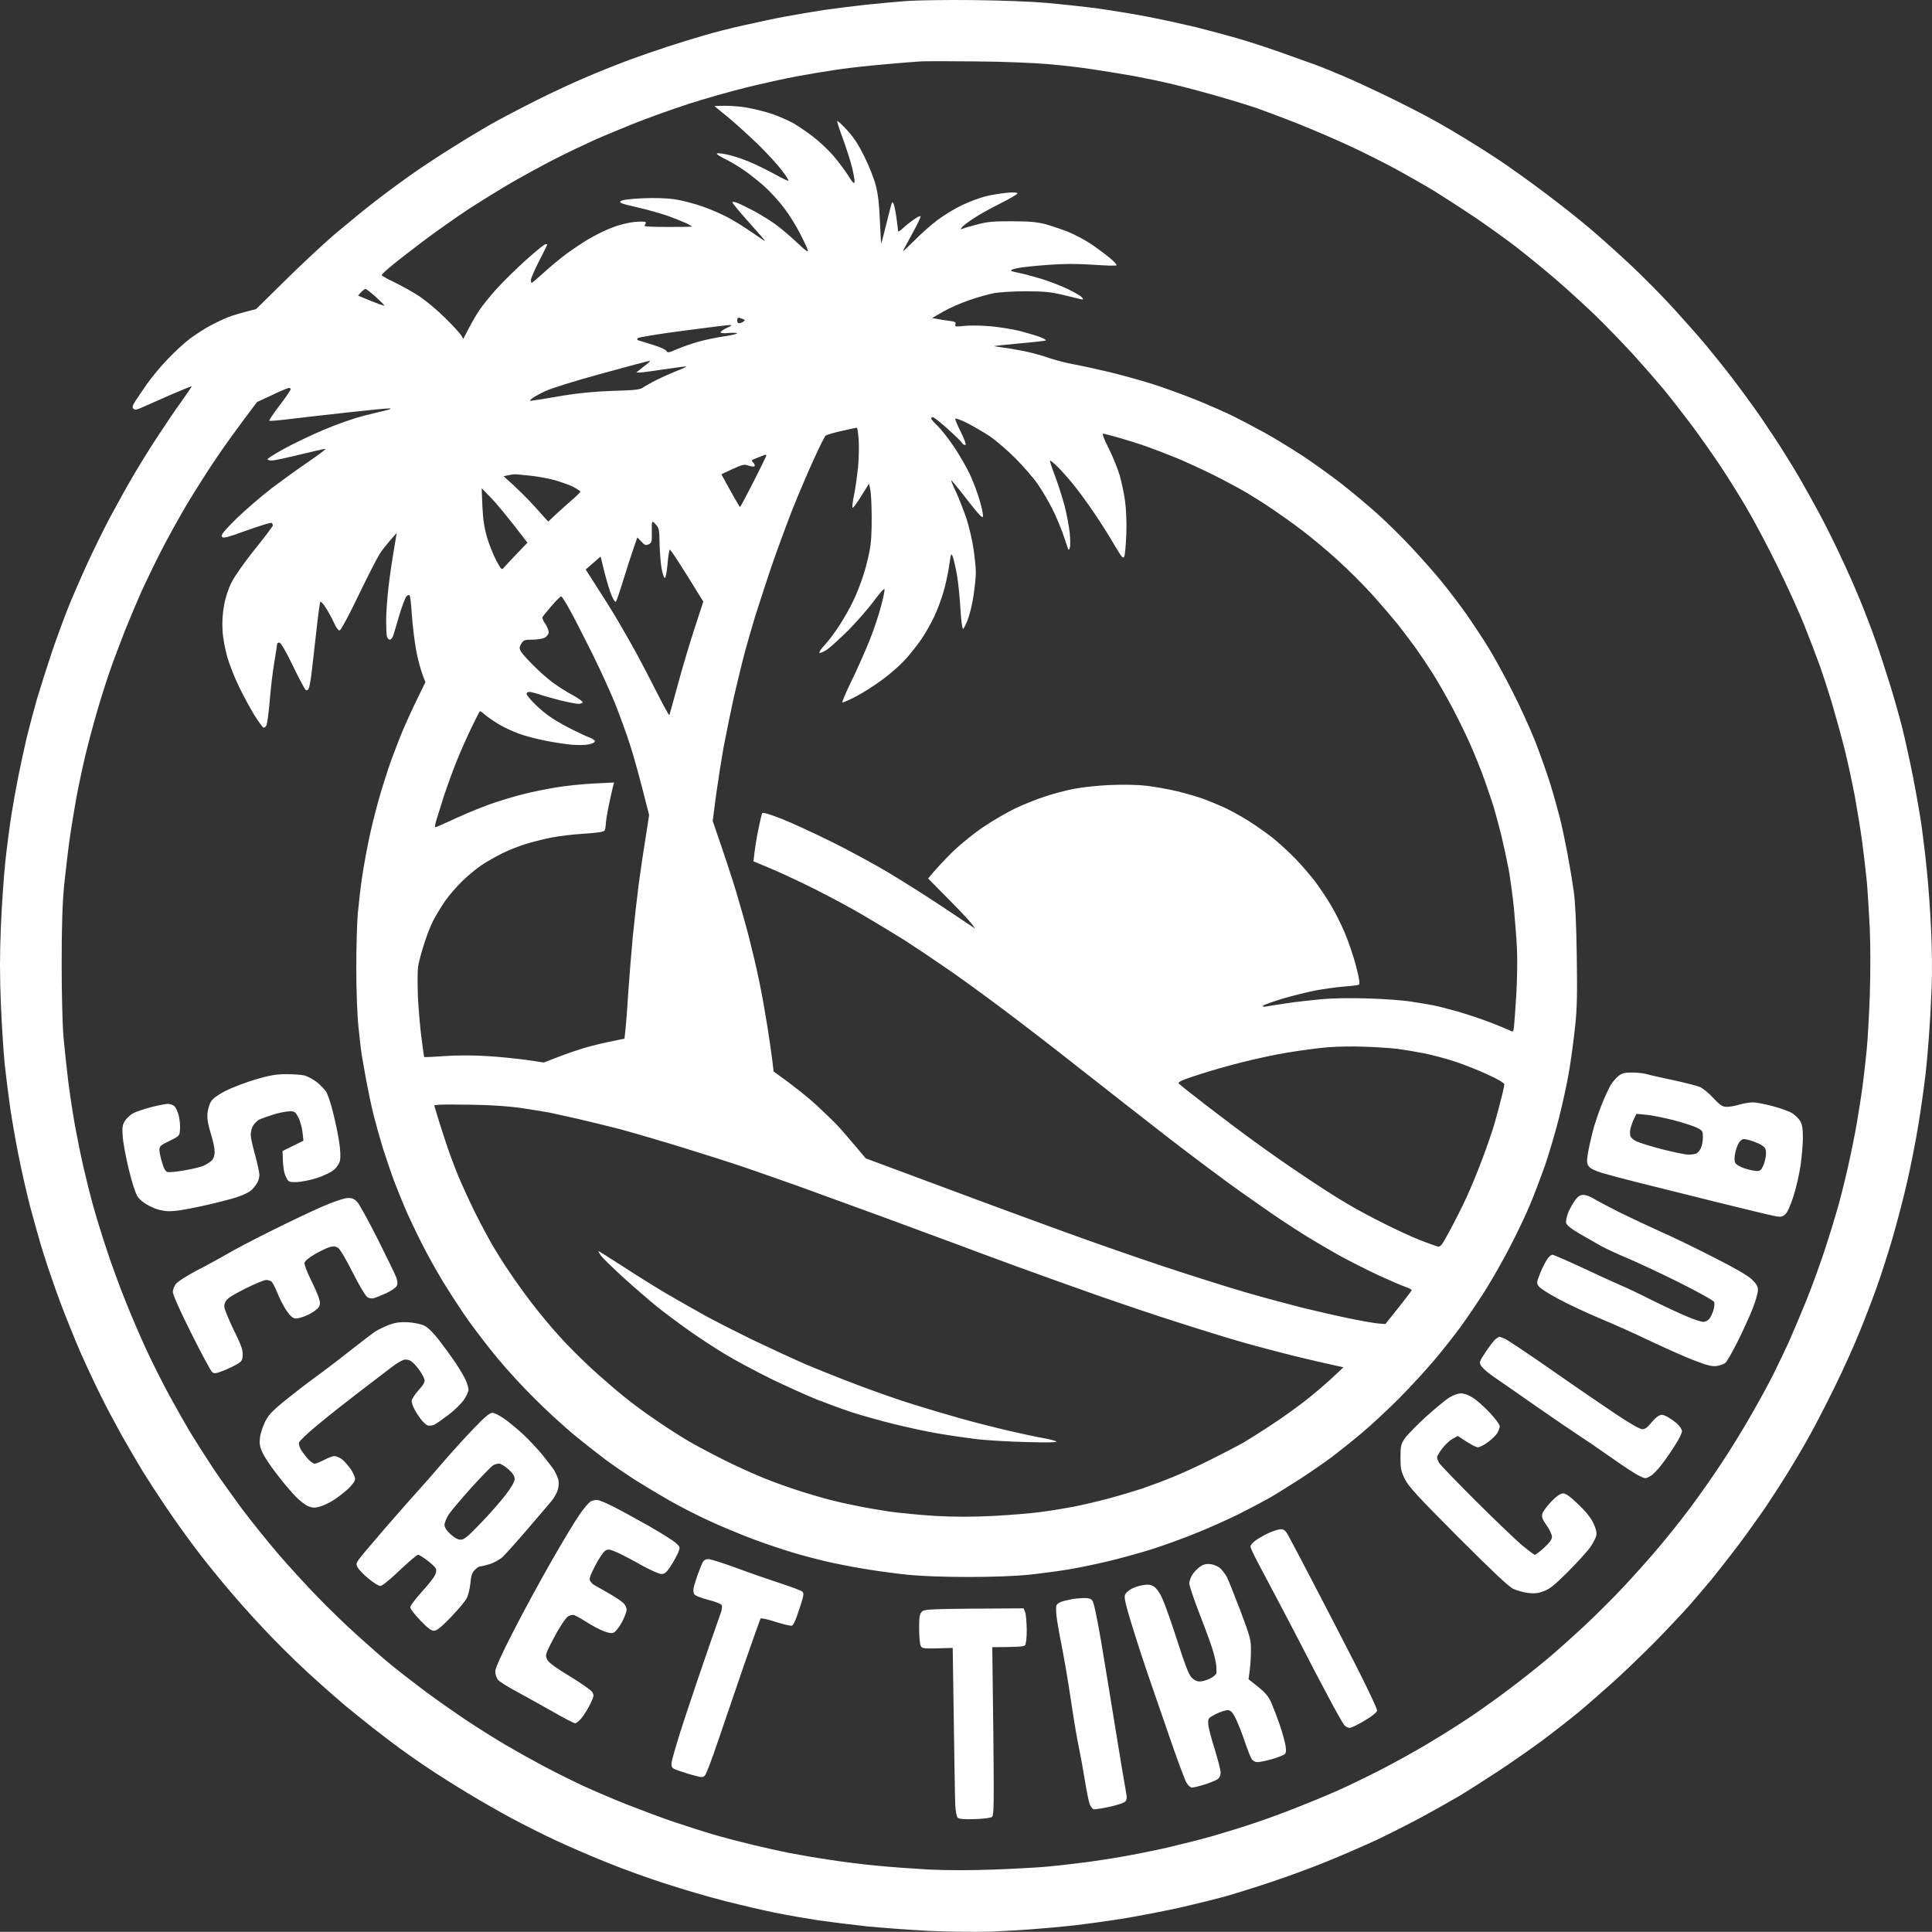 <?xml version="1.0" encoding="UTF-8" standalone="no"?>
<svg
   xmlns:dc="http://purl.org/dc/elements/1.1/"
   xmlns:cc="http://creativecommons.org/ns#"
   xmlns:rdf="http://www.w3.org/1999/02/22-rdf-syntax-ns#"
   xmlns:svg="http://www.w3.org/2000/svg"
   xmlns="http://www.w3.org/2000/svg"
   xmlns:sodipodi="http://sodipodi.sourceforge.net/DTD/sodipodi-0.dtd"
   xmlns:inkscape="http://www.inkscape.org/namespaces/inkscape"
   inkscape:version="1.0 (4035a4fb49, 2020-05-01)"
   sodipodi:docname="secretlogo.svg"
   id="svg7"
   height="1294.3"
   width="1294.408"
   viewBox="0 0 1294.408 1294.3"
   version="1.2">
  <rect x="0" y="0" width="1294.408" height="1294.3" fill="#333333" stroke="none"/>
  <defs
     id="defs11" />
  <sodipodi:namedview
     inkscape:current-layer="svg7"
     inkscape:window-maximized="1"
     inkscape:window-y="-8"
     inkscape:window-x="1730"
     inkscape:cy="661.91602"
     inkscape:cx="1544.7219"
     inkscape:zoom="0.33251662"
     showgrid="false"
     id="namedview9"
     inkscape:window-height="1009"
     inkscape:window-width="2560"
     inkscape:pageshadow="2"
     inkscape:pageopacity="0"
     guidetolerance="10"
     gridtolerance="10"
     objecttolerance="10"
     borderopacity="1"
     bordercolor="#666666"
     pagecolor="#ffffff"
     inkscape:document-rotation="0"
     inkscape:pagecheckerboard="true"
     fit-margin-top="0"
     fit-margin-left="0"
     fit-margin-right="0"
     fit-margin-bottom="0" />
  <title
     id="title2">oceanic logos</title>
  <style
     id="style4">
		.s0 { fill: #405459 } 
	</style>
  <path
     style="fill:#ffffff"
     sodipodi:nodetypes="cccscssscsccscscscsccssccssssscsccssccccccsccsccsscsscccccscscccccssccsscccscccccsccccsccsscccssscccssscccsccccscscscccsccscccsccsccsccsssscscscccssccccsccsscsscscccssssccccccsssccsccccccccscscccscccccssssccsccccccsscccssccsccssscsccccccccsscccccscscccssscccscscsscscccsssccscsccscsccssssccsscsccccccscsccssscsccssscscccccccccscscscscscccsccccscccscsssccccccccsccccsscccscssccccsccccccccscccccsccccscccccsscccscscsccsssccsscsccccccssscsscccccccscsccccsscscsssccccsccscscscccsccsccsscccccsssccccccscccscsccccsccsscccscccccccscscsccccccccccscsccsccccccccccccsccccccccccsccccccccccscsccccccccccsscccccscccccccccccccccssssccccscccscsccccccsccsccccsccccccccsccsccscscccccccsccccccscscccccccccccsccssscsccssscccccccccsscccccccssscccccsscscscccsssscscccccccccccccccccccccsccscccccscsccccccccccsccccccsccccccsccssccccscccsccssscccccccccscccccscccscccsscccccccccscccccssccccccsccccccccccccccsccccccscscsccccccccccccccccccsccscccscscscccccccccccscsscscssccsccccsscccscccsccscssccsscccccscsccccccscccccccsccccccscccccscccccsccccccsccccsccccsscccccsscccccsscscccccccsccccccssccccccccsccscccccccccccccscccssccccccccsscccccccccccccscccccccccccccccccccccsscccccsscccccssccscscsccsccccsccccccccccscccsccccccccccscccccsscssccccccscccscscccscccccccccsscccssssccccssscscccccccccccccscccssccsccsccccsccccccccccsccccscscccccccccccccccscccscccccscsccccsccccsscsscscccsccccsccccccscccccscsccccccccccsccccccssccccscccccccccssccccsscccccsccsccccccccccccccccccccsccccscc"
     d="m 652.2,0.063 c 18.5,0.2 39.4,1 49.5,1.9 9.6,0.9 24.5,2.5 33,3.6 8.5,1.2 23.6,3.6 33.5,5.5 9.9,1.9 24.5,5.1 32.5,7 8,2 20.6,5.4 28,7.5 7.4,2.1 20.5,6.4 29,9.4 8.5,3 19.1,6.8 23.5,8.4 4.4,1.6 13,5.1 19,7.7 6,2.5 19.8,8.9 30.5,14.1 10.7,5.2 24.5,12.3 30.5,15.7 6,3.3 15.7,9 21.5,12.6 5.8,3.5 15.7,9.8 22,14 6.3,4.2 19.8,13.8 30,21.5 10.2,7.6 23.9,18.5 30.5,24.1 6.6,5.6 18.8,16.5 27,24.2 8.3,7.7 21.1,20.7 28.6,28.9 7.5,8.2 17.4,19.4 22,24.9 4.6,5.6 12.7,15.6 17.9,22.4 5.2,6.8 13.7,18.4 18.9,25.9 5.1,7.6 12.1,18 15.3,23.2 3.3,5.2 8.8,14.2 12.1,20 3.3,5.8 8.8,15.7 12.2,22 3.4,6.3 9.6,18.7 13.7,27.5 4.2,8.8 10.2,22.3 13.3,30 3.2,7.7 8,20.3 10.7,28 2.7,7.7 7.1,21.2 9.8,30 2.7,8.8 6.3,21.6 8,28.5 1.7,6.9 4.9,21.3 7,32 2.1,10.7 4.8,26 5.9,34 1.1,8 2.7,21.5 3.5,30 0.9,8.5 2.1,25.6 2.7,38 0.6,12.4 0.8,29.5 0.4,38 -0.3,8.5 -1,22 -1.6,30 -0.5,8 -1.6,21 -2.5,29 -0.9,8 -3.1,23.5 -4.9,34.5 -1.8,11 -5.2,28.1 -7.5,38 -2.2,9.9 -6.6,26.5 -9.6,37 -3.1,10.5 -7.8,25.3 -10.6,33 -2.7,7.7 -7.9,21.2 -11.5,30 -3.5,8.8 -11,25.5 -16.7,37 -5.6,11.5 -13.5,26.8 -17.6,34 -4,7.2 -10.2,17.7 -13.8,23.5 -3.6,5.8 -10.1,15.9 -14.5,22.5 -4.5,6.6 -13,18.5 -19,26.5 -6.1,8 -14,18.1 -17.6,22.5 -3.6,4.4 -10.4,12.2 -14.9,17.5 -4.6,5.2 -15.2,16.4 -23.5,24.9 -8.4,8.4 -21,20.6 -28.2,27 -7.2,6.4 -17.3,15.3 -22.5,19.6 -5.2,4.3 -15.8,12.6 -23.5,18.4 -7.7,5.7 -21.7,15.5 -31,21.6 -9.3,6.1 -20.8,13.4 -25.5,16.2 -4.7,2.8 -15.7,9 -24.5,13.8 -8.8,4.7 -22.7,11.8 -31,15.7 -8.2,3.8 -23.3,10.4 -33.5,14.5 -10.2,4.2 -27.2,10.4 -37.8,13.9 -10.5,3.5 -24,7.7 -29.9,9.4 -6,1.6 -18.4,4.7 -27.8,6.9 -9.4,2.2 -26.5,5.5 -38,7.5 -11.5,1.9 -27.5,4.1 -35.5,5 -8,0.9 -20.1,2 -27,2.5 -6.9,0.6 -19.9,1.3 -29,1.7 -9.1,0.3 -27.5,0.1 -41,-0.5 -13.5,-0.7 -32.6,-2.1 -42.5,-3.1 -9.9,-1.1 -24.3,-2.9 -32,-4 -7.7,-1.2 -20.5,-3.4 -28.5,-5 -8,-1.6 -23.3,-5.2 -34,-7.9 -10.7,-2.7 -28.7,-8 -40,-11.7 -11.3,-3.6 -28.4,-9.8 -38,-13.7 -9.6,-3.8 -24.9,-10.4 -34,-14.6 -9.1,-4.2 -23,-11.2 -31,-15.5 -8,-4.3 -21.3,-11.9 -29.5,-16.9 -8.3,-5 -19.7,-12.2 -25.5,-16.1 -5.8,-3.8 -14.8,-10.1 -20,-13.9 -5.2,-3.9 -13.6,-10.2 -18.5,-14.1 -4.9,-3.9 -13.3,-10.6 -18.5,-14.9 -5.2,-4.4 -16.4,-14.3 -24.9,-22.1 -8.4,-7.7 -21.6,-20.8 -29.3,-29.1 -7.8,-8.2 -19.4,-21.3 -25.8,-29 -6.5,-7.7 -16,-19.6 -21.1,-26.5 -5.2,-6.9 -13.5,-18.6 -18.5,-26 -5,-7.4 -12,-18.2 -15.6,-24 -3.5,-5.8 -9.8,-16.6 -14,-24 -4.1,-7.4 -10.5,-19.3 -14,-26.5 -3.6,-7.2 -9.7,-20.2 -13.6,-29 -3.8,-8.8 -9.9,-23.9 -13.5,-33.5 -3.6,-9.6 -8.6,-24.2 -11.2,-32.5 -2.6,-8.2 -6.6,-22.7 -9.1,-32 -2.4,-9.3 -5.9,-24.9 -7.8,-34.5 -1.9,-9.6 -4.4,-23.8 -5.5,-31.5 -1.1,-7.7 -2.7,-20.5 -3.6,-28.5 -0.8,-8 -2,-26.2 -2.6,-40.5 -0.8,-18.8 -0.8,-33.3 0,-52.5 0.6,-14.6 2,-34.6 3.1,-44.5 1.1,-9.9 2.9,-23.6 4,-30.5 1.1,-6.9 3.2,-18.4 4.6,-25.5 1.4,-7.1 3.9,-18.6 5.5,-25.5 1.7,-6.9 4.8,-18.6 6.9,-26 2.2,-7.4 6.7,-21.6 10,-31.5 3.4,-9.9 8.4,-23.6 11.2,-30.5 2.8,-6.9 8.4,-19.9 12.6,-29 4.2,-9.1 10.9,-22.8 15,-30.5 4.1,-7.7 10.8,-19.9 15,-27 4.1,-7.1 11.6,-19.3 16.7,-27 5,-7.7 12.3,-18.5 16.3,-24 3.9,-5.5 7.1,-10.1 6.9,-10.3 -0.1,-0.1 -6.5,2.5 -14.2,5.8 -7.7,3.4 -16.2,7.1 -18.8,8.3 -3.7,1.7 -5,1.9 -6,1 -0.9,-0.9 -0.7,-2 1.2,-5 1.4,-2.1 4.9,-7.4 8,-11.8 3.1,-4.4 9.4,-12 14.1,-16.8 4.7,-4.9 11.4,-11.1 15,-13.7 3.6,-2.6 9.4,-6.4 13,-8.3 3.6,-2 9,-4.5 12,-5.7 3,-1.2 8.5,-2.9 18.9,-5.5 l 19.3,-19 c 10.6,-10.5 25.6,-24.5 33.3,-31.1 7.7,-6.5 19.9,-16.5 27,-22 7.1,-5.5 18.2,-13.7 24.5,-18.1 6.3,-4.5 18.5,-12.5 27,-17.8 8.5,-5.4 20.5,-12.6 26.5,-16 6,-3.4 19.7,-10.6 30.3,-15.9 10.5,-5.3 26.1,-12.5 34.5,-16 8.3,-3.6 20.6,-8.4 27.2,-10.9 6.6,-2.4 18.3,-6.5 26,-9 7.7,-2.5 19,-6 25,-7.7 6,-1.8 17.8,-4.8 26,-6.6 8.3,-1.9 20.9,-4.6 28,-5.9 7.1,-1.3 18.9,-3.3 26,-4.4 7.1,-1 19.8,-2.6 28,-3.5 8.3,-0.9 20.6,-2 27.5,-2.5 6.9,-0.5 26.9,-0.8 44.5,-0.6 z m -60,43.1 c -9.9,0.8 -24.1,2.4 -31.5,3.5 -7.4,1.1 -19.6,3.1 -27,4.5 -7.4,1.4 -22.5,4.7 -33.5,7.4 -11,2.7 -28.5,7.7 -39,11.1 -10.5,3.4 -26.6,9.2 -36,12.9 -9.4,3.8 -21.7,8.9 -27.5,11.5 -5.8,2.6 -17.5,8.2 -26,12.5 -8.5,4.4 -21.8,11.6 -29.5,16.1 -7.7,4.5 -20.5,12.4 -28.5,17.6 -8,5.3 -21.2,14.6 -29.5,20.8 -8.2,6.2 -18,13.8 -21.7,16.9 -3.8,3.1 -6.8,5.9 -6.8,6.4 0,0.4 4,2.6 8.8,4.9 4.8,2.3 12.3,6.5 16.7,9.4 4.4,3 12.1,9.4 17.1,14.4 5,4.9 9.7,10.1 10.6,11.5 l 1.5,2.5 c 5.1,-10.1 8.4,-15.7 10.6,-19 2.2,-3.3 7.4,-9.8 11.6,-14.4 4.2,-4.7 13,-13.3 19.6,-19.3 6.6,-5.9 12.6,-10.8 13.3,-10.8 0.6,0 1.2,0.1 1.2,0.3 0,0.1 -2.4,5 -5.5,11 -3,5.9 -5.5,11.6 -5.5,12.7 0,1.1 0.2,2 0.5,2 0.3,0 3.8,-3 7.8,-6.6 3.9,-3.6 10.6,-9.2 14.7,-12.3 4.1,-3.1 11.1,-7.7 15.5,-10.4 4.4,-2.6 11.6,-6.2 16,-7.8 4.7,-1.9 11,-3.4 15.3,-3.8 4.6,-0.4 7.2,-0.2 7.2,0.4 0,0.6 -0.4,1.5 -0.9,2 -0.7,0.7 4.5,1 15.5,1 9,0 16.4,-0.1 16.4,-0.2 0,-0.2 -1.7,-1.1 -3.7,-2.2 -2.1,-1 -7.8,-3.3 -12.8,-5.1 -5,-1.7 -14.3,-4.3 -20.9,-5.8 -9.8,-2.2 -11.6,-2.9 -10.5,-4 0.9,-0.8 5.9,-1.5 14.4,-1.9 8.2,-0.4 16.1,-0.1 21.5,0.6 4.7,0.7 13,2.8 18.5,4.7 5.5,1.9 13.6,5.4 18,7.8 4.4,2.4 11.6,6.9 16,10 4.4,3.1 8.1,5.6 8.2,5.4 0.2,-0.2 -4.7,-5.8 -10.7,-12.5 -6.1,-6.8 -11,-12.7 -11,-13.3 0,-0.6 1.6,-0.3 3.8,0.6 2,0.8 7.1,3.3 11.2,5.5 4.1,2.3 10.2,6 13.5,8.4 3.3,2.3 9.8,7.8 14.4,12.1 6.3,6 8.2,7.3 7.6,5.4 -0.4,-1.4 -2.8,-6.5 -5.4,-11.5 -2.5,-4.9 -7.3,-12.6 -10.6,-16.9 -3.3,-4.4 -9.3,-10.9 -13.3,-14.5 -4.1,-3.6 -10.4,-8.6 -14.1,-11.1 -3.7,-2.5 -9.1,-5.6 -11.9,-7 -2.9,-1.4 -5.4,-2.9 -5.6,-3.5 -0.2,-0.6 2.1,-0.5 6,0.3 3.5,0.6 10.3,2.8 15.2,4.8 4.8,2 12.6,5.8 17.5,8.5 4.8,2.7 8.9,4.7 9.2,4.4 0.3,-0.3 -1.6,-3.3 -4.2,-6.7 -2.6,-3.5 -9.6,-11.2 -15.7,-17.2 -6.1,-5.9 -15.3,-14.3 -20.4,-18.5 l -9.3,-7.6 c 9,-0.5 16.1,0.1 21.6,1 5.5,1 13.6,3 18,4.6 4.4,1.6 10.5,4.3 13.5,6 3,1.7 8.8,5.7 12.9,8.8 4.1,3.1 10.4,9 13.9,13.1 3.5,4.1 8,10.2 10,13.4 2.7,4.4 3.8,5.5 4,4 0.2,-1 -0.6,-5.7 -1.8,-10.4 -1.2,-4.7 -4,-13.2 -6.1,-19 -2.2,-5.8 -3.8,-10.9 -3.7,-11.4 0.2,-0.5 3.1,2.2 6.6,6 4.6,5 7.8,10 11.7,17.9 3,6.1 6.4,14.6 7.5,19 1.5,5.6 2.4,12.8 2.8,23.7 0.4,8.6 0.8,15.6 0.9,15.5 0.1,-0.1 1.6,-5.8 3.3,-12.7 1.7,-6.9 3.3,-13.2 3.6,-14 0.5,-1.3 0.6,-1.3 1.4,0 0.4,0.8 1.3,5 1.9,9.3 0.6,4.2 1.1,8.3 1.1,9 0,0.6 1.4,-0.2 3.2,-1.9 1.8,-1.7 5,-4.3 7.1,-5.7 2,-1.5 4.1,-2.6 4.7,-2.4 0.5,0.1 -2,5.4 -5.5,11.7 -3.5,6.3 -6.3,11.6 -6.2,11.8 0.1,0.1 3.6,-3.2 7.7,-7.3 4.1,-4.2 11.1,-10.4 15.5,-13.7 4.4,-3.3 11.8,-7.8 16.5,-10 4.7,-2.2 11.6,-4.8 15.5,-5.8 3.9,-1 10.3,-2 14.3,-2.4 4.5,-0.4 7.2,-0.2 7.2,0.4 0,0.6 -5.1,3.5 -11.2,6.6 -6.2,3.1 -14.2,7.5 -17.8,9.9 -3.6,2.3 -7.2,5 -8,6 -1.4,1.7 -1.3,1.8 0.5,1.1 1.1,-0.5 5.6,-1.8 10,-2.9 6.4,-1.7 10.9,-2.1 23,-2 11.8,0 16.6,0.5 22.5,2 4.1,1.2 10.9,3.5 15,5.1 4.1,1.7 10.4,5 14,7.3 3.6,2.3 9.3,6.5 12.8,9.3 3.5,2.8 6,5.4 5.5,5.8 -0.4,0.4 -7.5,0.2 -15.8,-0.4 -10.5,-0.7 -19.5,-0.7 -30,0.1 -8.2,0.6 -17.5,1.5 -20.5,2.2 -3.667,0.733 -5,1.367 -4,1.9 0.8,0.4 3.3,1 5.5,1.4 2.2,0.4 8.5,2.1 14,3.7 5.5,1.7 13.6,4.8 18,6.9 4.4,2.1 8.7,4.6 9.5,5.5 1.4,1.7 1.3,1.8 -1,1.3 -1.4,-0.3 -6.8,-1.6 -12,-2.9 -7.7,-1.8 -12.4,-2.3 -24.5,-2.3 -8.2,0 -17.9,0.6 -21.5,1.3 -3.6,0.7 -11,2.8 -16.5,4.7 -5.5,1.9 -13.3,5.3 -17.4,7.7 l -7.3,4.2 c 5.2,1 8.8,1.6 11.4,1.9 4,0.5 4.7,0.9 4.2,2.4 -0.5,1.5 0,1.6 5.8,1 3.5,-0.4 11.3,-0.3 17.3,0.2 6,0.5 15.3,2 20.5,3.3 5.2,1.4 11.3,3.2 13.5,4.1 2.2,0.9 3.8,1.8 3.5,2.1 -0.3,0.3 -8.1,1.2 -17.5,2 -9.4,0.9 -17.1,1.7 -17.2,1.8 -0.1,0.1 2.6,0.5 6,1 3.4,0.4 10.2,1.6 15.2,2.6 5,1.1 12.1,3.1 16,4.5 3.9,1.3 11,3.2 16,4.1 5,0.9 15.5,3.2 23.5,5.1 8,1.9 21,5.5 29,8 8,2.5 21.6,7.5 30.3,11 8.6,3.5 19.9,8.5 24.9,11 5.1,2.6 14.3,7.4 20.3,10.7 6,3.3 17.3,10.2 25,15.2 7.7,5.1 19.6,13.6 26.5,19 6.9,5.4 17.7,14.4 24,20.1 6.3,5.6 16.9,16 23.4,23.1 6.6,7 15.6,17.3 20.1,22.8 4.5,5.5 11.8,15.2 16.3,21.5 4.4,6.3 11.1,16.5 14.8,22.5 3.7,6 10.9,19.1 15.9,29 5.1,9.9 11.9,25 15.3,33.5 3.3,8.5 7.9,21.4 10.1,28.5 2.2,7.1 5.1,17.5 6.5,23 1.4,5.5 3.6,16.1 5,23.5 1.4,7.4 3.3,18.7 4.2,25 1.1,7.7 1.8,22.3 2.1,44 0.4,25.9 0.2,35.6 -1.2,48 -0.9,8.5 -2.7,21.8 -4,29.5 -1.3,7.7 -4.3,21.4 -6.6,30.5 -2.3,9.1 -6.5,23.5 -9.4,32 -3,8.5 -7.7,20.9 -10.5,27.5 -2.8,6.6 -8.6,18.8 -12.9,27 -4.2,8.3 -11.7,21.4 -16.6,29.3 -5,7.9 -12.6,19.1 -16.9,25 -4.4,5.9 -12.2,15.9 -17.5,22.1 -5.3,6.3 -15.9,17.8 -23.6,25.6 -7.7,7.7 -19.2,18.4 -25.5,23.6 -6.3,5.3 -15.1,12.3 -19.5,15.6 -4.4,3.3 -13.8,9.8 -21,14.5 -7.2,4.6 -16.6,10.5 -21,13 -4.4,2.5 -13.5,7.3 -20.3,10.7 -6.7,3.3 -19.3,9 -28,12.5 -8.6,3.5 -22.2,8.5 -30.2,11 -8,2.5 -21,6.1 -29,8 -8,1.9 -19.9,4.4 -26.5,5.5 -6.6,1.1 -18.6,2.7 -26.8,3.6 -9.2,0.9 -24.4,1.5 -40.7,1.5 -16.2,0 -31.6,-0.6 -40.8,-1.5 -8.1,-0.9 -21.2,-2.6 -29.2,-4 -8,-1.3 -19.5,-3.6 -25.5,-5 -6,-1.4 -16.2,-4.1 -22.5,-6 -6.3,-1.9 -18,-5.8 -26,-8.8 -8,-3 -21.3,-8.5 -29.5,-12.3 -8.3,-3.8 -20.4,-10 -27,-13.8 -6.6,-3.8 -16.7,-9.9 -22.5,-13.5 -5.8,-3.7 -14.8,-9.9 -20,-13.7 -5.2,-3.9 -15.1,-11.7 -22,-17.4 -6.9,-5.8 -18.6,-16.5 -26,-24 -7.5,-7.4 -18.3,-19.2 -24,-26.1 -5.8,-6.9 -14.5,-18.3 -19.5,-25.2 -5,-7 -12.7,-18.9 -17.3,-26.4 -4.6,-7.6 -11.2,-19.4 -14.6,-26.3 -3.5,-6.9 -8.4,-17.2 -10.9,-23 -2.4,-5.8 -6.1,-14.8 -8,-20 -1.9,-5.2 -5.1,-14.7 -7.1,-21 -1.9,-6.3 -4.6,-16 -6,-21.5 -1.4,-5.5 -3.6,-16.1 -5,-23.5 -1.3,-7.4 -2.7,-15.1 -3,-17 -0.3,-1.9 -1.3,-10 -2.1,-18 -0.9,-8.6 -1.5,-24.9 -1.5,-40 0,-14 0.5,-30.5 1,-36.5 0.6,-6 1.7,-16.2 2.6,-22.5 0.9,-6.3 2.9,-17.8 4.5,-25.5 1.5,-7.7 4.7,-20.4 6.9,-28.2 2.2,-7.9 6,-19.8 8.4,-26.5 2.5,-6.8 6.1,-16.1 8.1,-20.8 2,-4.7 6.1,-13.7 9.2,-20 l 5.6,-11.5 c -3.4,-8.5 -5.3,-16 -6.3,-22 -1.1,-6 -2.3,-16.5 -2.8,-23.2 -0.4,-6.6 -1,-12.5 -1.5,-13 -0.4,-0.4 -1.4,-0.1 -2.1,0.7 -0.8,0.8 -2.8,6.2 -4.6,12 -1.7,5.8 -3.5,12 -4.1,13.8 -0.5,1.8 -1.6,3.2 -2.4,3.2 -0.8,0 -1.7,-1 -2,-2.2 -0.3,-1.3 -0.5,-6.1 -0.5,-10.8 0,-4.7 0.7,-14.4 1.5,-21.5 0.8,-7.1 2.2,-16.8 3,-21.5 0.8,-4.7 1.7,-10.1 2,-12 l 0.6,-3.5 c -6.3,7 -9.6,11.2 -11.4,14 -1.7,2.7 -8.2,15.3 -14.3,28 -6,12.6 -11.7,23.1 -12.5,23.3 -0.9,0.2 -2.3,-1.6 -3.8,-5 -1.3,-2.9 -3.8,-7.5 -5.5,-10.1 -1.7,-2.7 -3.4,-4.5 -3.7,-4 -0.4,0.4 -1.6,9.8 -2.8,20.8 -1.2,11 -2.7,23.6 -3.2,28 -0.6,4.4 -1.4,8.7 -1.9,9.5 -0.4,0.8 -1.3,1.2 -1.9,0.7 -0.6,-0.4 -4.5,-7.7 -8.6,-16.2 -4.7,-9.8 -8.1,-15.5 -9,-15.5 -0.8,0 -1.5,0.3 -1.5,0.7 0,0.5 -0.9,6 -1.9,12.3 -1.1,6.3 -2.5,18 -3.1,26 -0.7,8 -1.7,15.3 -2.1,16.2 -0.5,1 -1.3,1.8 -1.9,1.8 -0.6,0 -3.3,-3.7 -6.2,-8.3 -2.8,-4.5 -7.5,-13.2 -10.4,-19.2 -2.9,-6 -6.5,-15 -7.9,-20 -1.4,-5 -2.9,-12.8 -3.1,-17.5 -0.4,-5.5 0,-11.5 1,-17 0.9,-5.2 2.9,-11.2 5.1,-15.5 1.9,-3.9 8.9,-13.8 15.5,-22 6.7,-8.3 12.1,-15.5 12.1,-16 0,-0.5 -0.4,-1.3 -0.8,-1.7 -0.5,-0.4 -7.9,1.9 -16.6,5 -13.5,4.9 -16,5.5 -16.8,4.2 -0.7,-1.2 1.6,-3.9 9.8,-12.1 6,-5.8 16.7,-15 23.8,-20.5 7.2,-5.4 18.4,-13.5 24.9,-17.9 6.4,-4.4 11.4,-8.1 10.9,-8.3 -0.4,-0.1 -8.1,1.6 -17,3.8 -9,2.2 -17.4,4 -18.8,4 -1.4,0 -2.7,-0.3 -3,-0.8 -0.2,-0.4 4.6,-3.5 10.8,-6.9 6.1,-3.4 18.2,-9.2 26.7,-12.8 8.9,-3.8 20.4,-7.8 27,-9.5 6.3,-1.5 13.3,-3.3 15.5,-3.8 2.5,-0.6 3.1,-1 1.8,-1.1 -1.3,-0.1 -12.8,1 -25.5,2.4 -12.8,1.4 -30.3,3.4 -38.8,4.4 -8.5,1.1 -15.8,1.7 -16.3,1.5 -0.4,-0.2 2.7,-4.8 6.8,-10.2 4.1,-5.3 7.5,-10.3 7.5,-11 0,-0.7 -0.8,-1 -1.7,-0.7 -1,0.2 -6.1,2.4 -11.3,4.9 l -9.5,4.4 c -13.3,17.6 -21.5,29 -26.7,36.7 -5.3,7.7 -14.1,21.6 -19.8,31 -5.6,9.4 -13.9,24.4 -18.5,33.5 -4.6,9.1 -10.4,21.2 -13,27 -2.6,5.8 -7.3,17.1 -10.6,25.2 -3.2,8.2 -7.7,20.1 -9.9,26.5 -2.3,6.5 -6.1,18.5 -8.5,26.8 -2.4,8.2 -6,21.5 -7.9,29.5 -1.9,8 -4.6,20.6 -6,28 -1.3,7.4 -3.4,19.8 -4.5,27.5 -1.1,7.7 -2.8,21.9 -3.8,31.5 -1.2,12.6 -1.7,27.3 -1.7,52.5 0,20.4 0.5,41.1 1.2,49.5 0.7,8 2.2,21.5 3.2,30 1.1,8.5 3.1,21.8 4.5,29.5 1.4,7.7 3.9,20.1 5.6,27.5 1.7,7.4 4.6,19.1 6.5,26 1.9,6.9 6,20.2 9.1,29.5 3,9.3 8.7,24.9 12.6,34.5 3.8,9.6 10,24 13.7,32 3.7,8 10.4,21.5 15,30 4.6,8.5 11.5,20.7 15.3,27 3.9,6.3 10.6,16.9 15,23.5 4.4,6.6 13.1,18.7 19.2,27 6.2,8.2 16.9,21.5 23.7,29.5 6.9,8 18.7,21 26.4,28.9 7.6,7.9 20,19.9 27.4,26.5 7.4,6.7 17.3,15.4 22,19.2 4.7,3.9 15,11.9 23,17.9 8,5.9 20.8,14.9 28.5,20 7.7,5.1 19.2,12.3 25.5,16 6.3,3.7 17.4,9.9 24.5,13.7 7.1,3.8 19.1,9.8 26.5,13.3 7.4,3.4 21.1,9.3 30.5,13 9.4,3.7 23.3,8.9 31,11.5 7.7,2.6 19.5,6.4 26.3,8.4 6.7,2 18.6,5.1 26.5,7 7.8,1.9 18.9,4.3 24.7,5.5 5.8,1.1 17.7,3.2 26.5,4.5 8.8,1.4 23.2,3.2 32,4 8.8,0.9 24.5,2 35,2.6 12.4,0.6 27.7,0.6 44,0 13.8,-0.5 30,-1.4 36,-2 6,-0.6 16.4,-1.7 23,-2.6 6.6,-0.8 18.5,-2.6 26.5,-4 8,-1.4 21.5,-4.1 30,-6 8.5,-2 22.5,-5.5 31,-7.9 8.5,-2.5 21.3,-6.4 28.5,-8.9 7.2,-2.4 19.3,-6.8 27,-9.9 7.7,-3 20.3,-8.2 28,-11.6 7.7,-3.4 21.4,-10.1 30.5,-14.8 9.1,-4.7 23.3,-12.6 31.5,-17.6 8.3,-4.9 20.2,-12.5 26.5,-16.7 6.3,-4.2 17.8,-12.4 25.5,-18.2 7.7,-5.7 19.4,-15 26,-20.5 6.6,-5.5 18.3,-16 26,-23.2 7.7,-7.2 19.4,-18.9 25.9,-25.9 6.5,-7 16.9,-18.5 22.9,-25.7 6.1,-7.2 15.8,-19.3 21.5,-27 5.8,-7.7 15.1,-21 20.7,-29.5 5.7,-8.5 14.7,-23.2 20,-32.5 5.4,-9.3 12.1,-21.7 15,-27.5 2.9,-5.8 7.6,-15.7 10.5,-22 2.8,-6.3 8.2,-19.2 12,-28.5 3.7,-9.3 9,-24 11.8,-32.5 2.8,-8.5 6.5,-20.5 8.2,-26.5 1.8,-6 4.9,-18.4 7,-27.5 2.1,-9.1 5,-23.3 6.4,-31.5 1.4,-8.3 3.3,-20.4 4.1,-27 0.8,-6.6 2,-16.7 2.5,-22.5 0.6,-5.8 1.5,-21.8 2,-35.5 0.5,-15.5 0.5,-32.6 0,-45 -0.6,-11 -1.4,-25.2 -2,-31.5 -0.6,-6.3 -2,-18.3 -3.1,-26.5 -1.1,-8.3 -3.4,-22.2 -5,-31 -1.7,-8.8 -4.6,-22.3 -6.5,-30 -1.9,-7.7 -5.5,-20.8 -7.9,-29 -2.4,-8.3 -6.4,-20.6 -8.8,-27.5 -2.5,-6.9 -7.3,-19.5 -10.7,-28 -3.4,-8.5 -11.5,-26.3 -18,-39.5 -6.5,-13.2 -15.8,-30.8 -20.7,-39 -4.9,-8.3 -12.7,-20.9 -17.5,-28 -4.7,-7.1 -13.3,-19.3 -19,-27 -5.8,-7.7 -14.2,-18.5 -18.7,-24 -4.6,-5.5 -14.2,-16.5 -21.4,-24.4 -7.3,-7.9 -18.8,-19.8 -25.7,-26.4 -6.9,-6.6 -18.3,-17 -25.4,-23.1 -7.1,-6.1 -18.6,-15.5 -25.5,-20.9 -6.9,-5.4 -19.8,-14.6 -28.6,-20.6 -8.8,-5.9 -21.2,-13.9 -27.5,-17.8 -6.3,-3.8 -18.2,-10.6 -26.5,-15.1 -8.2,-4.4 -22,-11.3 -30.5,-15.2 -8.5,-4 -23.3,-10.3 -32.7,-14.1 -9.5,-3.8 -22.6,-8.7 -29,-11 -6.5,-2.2 -19,-6 -27.8,-8.5 -8.8,-2.5 -21.6,-5.9 -28.5,-7.5 -6.9,-1.7 -18.6,-4.1 -26,-5.5 -7.4,-1.3 -19.6,-3.3 -27,-4.4 -7.4,-1.2 -21.1,-2.8 -30.5,-3.6 -9.4,-0.8 -31,-1.7 -48,-1.8 -17,-0.2 -33.9,-0.2 -37.5,0 -3.6,0.2 -14.6,1.1 -24.5,2 z M 239.9,198.063 c 13.8,5.8 17.7,7.1 17.6,6.6 -0.2,-0.5 -2.9,-3.2 -6,-6 -3.2,-2.8 -6.2,-5.1 -6.6,-5.1 -0.5,0 -1.8,1 -3,2.2 z m 255.1,18.5 c 0.7,0 2,-0.4 2.8,-0.9 0.8,-0.5 1.3,-1.1 1,-1.4 -0.3,-0.2 -1.5,-0.7 -2.7,-1.1 -1.7,-0.5 -2.1,-0.3 -2.2,1.4 -0.1,1.1 0.5,2 1.1,2 z m -67.7,10 c -0.667,0.667 -0.5,1.167 0.5,1.5 0.8,0.3 5.2,1.6 9.7,3 4.6,1.4 8.6,3.2 9,4.1 0.7,1.3 1.6,1.2 6.5,-1 3.2,-1.4 9.7,-3.7 14.5,-5.1 4.9,-1.4 12.7,-3 17.6,-3.7 4.8,-0.7 8.7,-1.6 8.7,-2 0,-0.4 -2.5,-0.5 -5.5,-0.3 -3.3,0.4 -5.5,0.2 -5.5,-0.5 0,-0.5 1.9,-1.8 4.2,-2.9 3.5,-1.5 3.8,-1.9 1.8,-1.9 -1.4,0 -15.6,1.8 -31.5,3.9 -16,2.1 -29.5,4.3 -30,4.9 z m -62,35.5 c -3.9,1.8 -7.9,4.1 -9,5 -1.9,1.6 -1.9,1.7 2,1.1 2.2,-0.3 11,-1.7 19.5,-3.2 10.5,-1.7 21.1,-2.7 33,-3.1 14.5,-0.4 17.9,-0.8 20,-2.2 1.4,-1 5.6,-3.4 9.5,-5.3 3.8,-1.9 9.8,-4.5 13.2,-5.9 3.5,-1.3 6.3,-2.6 6.3,-2.9 0,-0.2 -6.4,0.6 -14.3,1.8 -7.8,1.2 -15.3,2.2 -16.7,2.2 h -2.5 c 3.3,-2.7 5.5,-4.4 7.1,-5.6 1.6,-1.3 2.4,-2.2 1.9,-2.2 -0.6,0 -15,3.8 -32,8.5 -17.7,4.8 -34,9.9 -38,11.8 z m 263.1,23.5 c 2.5,2.5 7.4,8.8 10.9,14 3.5,5.3 8.2,13.4 10.4,18 2.2,4.7 5.2,12.6 6.6,17.5 1.5,5 2.5,9.9 2.3,11 -0.2,1.5 -2.9,-1.3 -10.6,-11.2 -5.6,-7.3 -10.4,-13.1 -10.6,-13 -0.3,0.1 1.1,3.6 3.1,7.7 1.9,4.2 5,12 6.9,17.5 1.8,5.5 4,14.8 4.8,20.5 0.9,5.8 1.6,13 1.6,16 0,3.1 -0.7,9.8 -1.5,15 -0.7,5.3 -2.4,12.4 -3.7,16 -1.3,3.5 -2.8,6.5 -3.3,6.7 -0.6,0.2 -1.3,-4.8 -1.8,-12.9 -0.4,-7.3 -1.4,-17.5 -2.3,-22.8 -0.9,-5.2 -2.2,-10.8 -2.8,-12.5 -1.2,-2.8 -1.3,-2.5 -2.5,6 -0.7,5 -2.4,12.9 -3.8,17.5 -1.3,4.7 -4.2,12.4 -6.4,17 -2.3,4.7 -6.1,11.5 -8.6,15 -2.5,3.6 -7.1,9.4 -10.2,12.9 -3.1,3.5 -9.9,9.6 -15.2,13.5 -5.2,3.9 -13.4,9.2 -18.1,11.6 -4.8,2.5 -8.9,4.3 -9.2,4 -0.4,-0.2 2.5,-7 6.4,-15 3.9,-7.9 9.2,-20.1 12,-27 2.7,-6.8 6.1,-17 7.5,-22.5 1.5,-5.5 2.5,-10.6 2.3,-11.3 -0.2,-0.8 -3.4,2.8 -7.2,8 -3.8,5.1 -11.5,13.9 -17,19.5 -5.6,5.5 -12,11.4 -14.4,13 -2.3,1.5 -4.6,2.5 -5,2.1 -0.4,-0.4 1.2,-2.7 3.5,-5.2 2.4,-2.5 6.9,-8.5 10,-13.3 3.1,-4.8 7.4,-12.4 9.4,-16.8 2.1,-4.3 4.9,-11.6 6.3,-16 1.5,-4.3 3.4,-11.8 4.3,-16.5 1.2,-5.9 1.6,-13 1.5,-23.5 0,-8.2 -0.5,-16.5 -1,-18.5 l -0.8,-3.5 c -2.5,3.9 -4.9,7.8 -6.9,11 -2.1,3.3 -4,5.6 -4.2,5 -0.2,-0.5 0.3,-4.6 1.2,-9 0.9,-4.3 2,-12.5 2.6,-18 0.5,-5.5 0.7,-13.7 0.4,-18.2 -0.3,-4.5 -0.8,-8.3 -1.3,-8.3 -0.4,0 -5,1 -10.2,2.2 -5.2,1.1 -10.1,2.6 -10.7,3.2 -0.7,0.6 -4.2,7.7 -7.8,15.6 -3.7,8 -10.2,23.3 -14.5,34 -4.2,10.8 -10.9,29 -14.8,40.5 -3.8,11.6 -8.4,25.5 -10.1,31 -1.7,5.5 -4.6,15.7 -6.5,22.5 -1.9,6.9 -5.2,20.7 -7.5,30.5 -2.2,9.9 -5.3,25.3 -7,34 -1.6,8.8 -3.9,23.7 -5.2,33 l -2.2,17 c 8.6,24.8 13.1,38.8 15.6,47 2.5,8.3 6.4,22 8.6,30.5 2.2,8.6 5.4,22.1 7,30 1.7,8 4.1,21.8 5.5,30.5 1.4,8.8 2.8,19.1 3.3,22.9 l 0.8,6.9 c 14.7,10.5 23.6,17.8 29.1,22.9 5.6,5.2 12.4,11.8 15.1,14.8 2.7,3.1 7.8,8.9 11.2,13 l 6.3,7.5 c 39,14.5 61.8,23 75.8,28.2 14,5.2 40.1,14.8 58,21.3 17.9,6.5 47.6,16.9 66,23 18.4,6.1 43.4,14 55.5,17.5 12.1,3.5 29.4,8.1 38.5,10.4 9.1,2.2 23,5.4 31,7 8,1.7 16.5,3.1 19,3.3 l 4.4,0.3 c 13.7,-17 17.6,-22.3 17.6,-22.7 0,-0.4 -2.1,-1.5 -4.8,-2.4 -2.6,-0.9 -10.8,-4.5 -18.2,-7.9 -7.4,-3.5 -19.1,-9.4 -26,-13.2 -6.9,-3.9 -16.3,-9.4 -21,-12.3 -4.7,-2.9 -12.6,-8 -17.5,-11.3 -5,-3.3 -17.3,-11.9 -27.5,-19.1 -10.2,-7.2 -31.3,-23 -47,-35.1 -15.7,-12.2 -42.7,-33.3 -60,-46.9 -17.3,-13.7 -41,-31.9 -52.5,-40.5 -11.6,-8.7 -28.1,-20.7 -36.7,-26.6 -8.7,-6 -21.5,-14.6 -28.5,-19.1 -7.1,-4.4 -19.6,-12 -27.8,-16.8 -8.3,-4.9 -22.9,-12.7 -32.5,-17.5 -9.6,-4.8 -22.8,-11 -29.3,-13.7 l -11.7,-4.9 c 0.9,-8.5 2.1,-15.5 3.2,-21 1.1,-5.5 2.3,-10.5 2.6,-11.1 0.5,-0.9 4.4,0.3 13.2,3.7 6.9,2.7 21.9,9.7 33.5,15.4 11.5,5.7 28.6,15 38,20.6 9.3,5.6 24.9,15.4 34.5,21.8 9.6,6.4 18.8,12.5 20.4,13.6 l 3,2 c -1.7,-3.1 -8.7,-10.6 -16.8,-18.7 l -14.6,-14.8 c 6,-7.3 12,-13.5 17.1,-18.5 5.2,-4.9 14.3,-12.3 20.4,-16.3 6,-4.1 15.5,-9.5 21,-12.2 5.5,-2.6 14.3,-6.1 19.5,-7.8 5.2,-1.8 14,-4.1 19.5,-5.2 5.5,-1.1 16.5,-2.3 24.5,-2.6 8.8,-0.4 18.4,-0.2 24.5,0.5 5.5,0.7 14.7,2.3 20.5,3.7 5.8,1.4 13.6,3.7 17.5,5.1 3.8,1.4 10.1,4 14,5.8 3.8,1.7 10.8,5.6 15.5,8.5 4.7,2.9 12.1,8.1 16.5,11.5 4.4,3.5 11.6,10.1 16,14.7 4.4,4.6 10.2,11.4 13,15.1 2.7,3.7 7.3,10.4 10,15 2.8,4.5 7.2,13.2 9.7,19.2 2.6,6.1 6,16.2 7.6,22.5 2.1,8.1 2.6,11.7 1.8,12.2 -0.6,0.3 -5,0.9 -9.9,1.2 -4.8,0.4 -13.5,1.6 -19.5,2.7 -5.9,1.2 -15.9,3.7 -22.2,5.6 -6.3,1.9 -12,4 -12.5,4.5 -0.7,0.8 0.1,0.9 2.5,0.5 1.9,-0.4 8,-1.3 13.5,-2.1 5.5,-0.9 15.8,-2 23,-2.7 7.8,-0.7 20.4,-0.9 31.5,-0.5 10.2,0.3 23,1.2 28.5,2.1 5.5,0.8 12.5,2 15.5,2.6 3,0.6 10.2,2.5 16,4.1 5.8,1.7 15.2,4.8 21,7 5.8,2.2 11.7,4.7 13.2,5.4 2.7,1.4 2.8,1.4 3.3,-1.8 0.2,-1.8 1,-11.8 1.6,-22.3 0.6,-10.4 0.8,-24.3 0.4,-31 -0.3,-6.6 -1.3,-18.5 -2,-26.5 -0.8,-7.9 -2.4,-19.6 -3.5,-26 -1.2,-6.3 -3.5,-16.8 -5.1,-23.5 -1.7,-6.6 -3.9,-14.9 -5,-18.5 -1.1,-3.5 -3.8,-11.6 -6.1,-18 -2.2,-6.3 -6.5,-16.8 -9.4,-23.5 -2.9,-6.6 -8.4,-17.8 -12.2,-25 -3.8,-7.1 -9.7,-17.5 -13.2,-23 -3.5,-5.5 -8.6,-13.1 -11.4,-17 -2.8,-3.8 -8.2,-11 -12.1,-16 -4,-4.9 -11.9,-14.1 -17.6,-20.4 -5.7,-6.3 -15.8,-16.3 -22.4,-22.3 -6.6,-6 -17.2,-14.9 -23.5,-19.7 -6.3,-4.8 -15.6,-11.4 -20.5,-14.7 -5,-3.4 -12.6,-8.2 -17,-10.8 -4.4,-2.6 -14.3,-7.9 -22,-11.8 -7.7,-3.8 -19,-9 -25,-11.5 -6.1,-2.5 -14.8,-5.8 -19.5,-7.5 -4.7,-1.7 -13,-4.3 -18.5,-5.9 -5.5,-1.6 -10.6,-2.9 -11.3,-2.9 -0.7,0 0.8,4 3.8,9.8 2.7,5.4 6,13.6 7.4,18.2 1.3,4.7 3,12.6 3.6,17.5 0.7,5.2 1.1,14.5 0.8,22 -0.3,7.2 -0.9,13.9 -1.4,14.9 -0.8,1.5 -1.8,0.2 -6.4,-7.5 -2.9,-5.2 -9,-14.8 -13.5,-21.4 -4.4,-6.6 -10.8,-15.3 -14.2,-19.5 -3.3,-4.1 -8.2,-9.5 -10.7,-12 -2.5,-2.4 -4.7,-4.2 -4.9,-4 -0.3,0.3 1.3,5 3.4,10.5 2.1,5.5 4.9,14.5 6.4,20 1.4,5.5 2.9,13.7 3.4,18 0.4,4.4 0.5,8.9 0,10 -0.5,1.6 -0.8,1.7 -1.2,0.5 -0.3,-0.8 -1.7,-5.1 -3.2,-9.5 -1.5,-4.3 -4.7,-12 -7.2,-17 -2.5,-4.9 -6.8,-12.3 -9.7,-16.5 -2.8,-4.1 -9.6,-12 -15.1,-17.5 -5.5,-5.5 -13.4,-12.3 -17.5,-15 -4.1,-2.7 -10.9,-6.6 -15,-8.7 -4.1,-2.1 -7.6,-3.3 -7.8,-2.8 -0.1,0.6 1.6,4.7 3.8,9 2.3,4.6 3.6,8.3 3,8.5 -0.6,0.3 -1.6,-0.3 -2.3,-1.3 -0.6,-1.1 -5,-5.3 -9.7,-9.5 -4.7,-4.3 -9.1,-7.7 -9.8,-7.7 -0.6,0 -1.2,0.4 -1.2,0.8 0,0.4 2,2.8 4.6,5.2 z m -124.6,22.7 c -0.3,0.2 0.2,1 1,1.8 0.8,0.9 1.1,1.9 0.7,2.3 -0.4,0.4 -2.2,0.2 -4,-0.4 -2.9,-1 -4,-0.8 -10.7,2.3 l -7.5,3.5 c 9.3,17 12.2,21.9 12.5,21.9 0.3,0 4.3,-7.6 9,-16.8 4.7,-9.2 8.5,-17.1 8.6,-17.5 0.1,-0.4 -0.2,-0.7 -0.5,-0.7 -0.3,0 -2.4,0.8 -4.6,1.7 -2.2,0.8 -4.2,1.7 -4.5,1.9 z m -166.4,10.8 c 9.2,8.1 15.9,14.9 20.9,20.4 l 9,10 c 7.7,-7.3 12.6,-11.6 15.8,-14.4 3.2,-2.7 5.8,-5.3 5.7,-5.7 0,-0.4 -2.3,-1.9 -5,-3.3 -2.8,-1.3 -8.3,-3.3 -12.3,-4.4 -3.9,-1.1 -11.5,-2.5 -16.7,-3 -5.2,-0.6 -10,-1 -10.5,-0.9 -0.6,0 -2.3,0.4 -4,0.7 z m -14.2,20 c 0.4,8.9 1.2,14.3 3.1,21 1.5,5 4.3,11.9 6.2,15.5 3.5,6.4 3.6,6.5 5.3,4.5 0.9,-1.1 4.8,-5.2 8.6,-9.2 l 7,-7.3 c -14,-18.2 -20.9,-26.4 -24.4,-30 l -6.3,-6.5 z m 113.5,19.3 c 0.1,4.5 -0.2,5.4 -2.1,6.3 -1.9,0.9 -2.6,0.7 -4.9,-1.8 l -2.7,-2.8 c -4.6,13.2 -7.6,22.6 -9.7,29.5 -2.1,6.9 -4.2,13 -4.6,13.5 -0.5,0.6 -1.7,-1.1 -2.9,-4 -1.2,-2.7 -3.3,-9.8 -4.8,-15.6 l -2.6,-10.6 -10,8.7 c 10.8,16.7 17.2,26.9 21.1,33.5 3.9,6.6 9.8,17 13.1,23 3.3,6.1 9.5,18 13.8,26.5 4.3,8.5 7.9,15.1 8.1,14.5 0.2,-0.5 2.6,-9.3 5.4,-19.5 2.7,-10.2 7.7,-27 11.1,-37.5 l 6.2,-19 c -16.9,-27.6 -22.2,-35.3 -22.5,-34.8 -0.4,0.5 -1.1,5 -1.5,10.1 -0.5,5.4 -1.3,9.1 -1.8,8.9 -0.6,-0.2 -1.6,-3.2 -2.2,-6.8 -0.6,-3.5 -1.2,-10.9 -1.3,-16.4 -0.1,-8.4 -0.4,-10.3 -2.1,-12.2 -1.1,-1.3 -2.2,-2.3 -2.4,-2.3 -0.3,0 -0.6,0.8 -0.7,1.8 z m -73.2,55 c -0.3,0.7 0.5,2.8 1.9,4.7 1.3,1.9 2.3,4.5 2.2,5.7 -0.1,1.3 -1.4,2.8 -2.7,3.5 -1.4,0.7 -5.1,1.3 -8.3,1.3 -5.2,0 -5.9,0.3 -7.4,2.8 -1.3,2.3 -1.4,3.1 -0.2,5.1 0.7,1.3 4.5,5.5 8.4,9.4 3.8,3.9 9.7,9 13,11.5 3.3,2.4 9.2,6.2 13.2,8.3 4,2.2 7,4.4 6.8,4.9 -0.3,0.6 -1.7,1 -3,1 -1.4,0 -6.9,-1.1 -12.3,-2.4 -5.4,-1.4 -11.8,-3.2 -14.2,-4.1 -2.5,-0.8 -5.3,-1.5 -6.3,-1.5 -1,0 -1.8,0.6 -1.8,1.3 0,0.7 2.4,3.7 5.3,6.6 2.9,3 8.2,7.4 11.8,9.7 3.5,2.3 10.1,6 14.5,8.1 4.4,2.2 9.4,4.5 11.2,5.1 1.8,0.7 3.1,1.8 2.9,2.5 -0.2,0.7 -2.1,1.5 -4.2,1.9 -2.2,0.5 -7.1,0.5 -10.9,0.2 -3.9,-0.3 -11.8,-1.5 -17.5,-2.6 -5.8,-1.1 -14.1,-3.3 -18.5,-4.9 -4.4,-1.6 -10.7,-4.6 -14,-6.7 -3.3,-2 -7.3,-4.8 -8.8,-6.2 -1.6,-1.4 -3,-2.3 -3.2,-2 -0.2,0.3 -2.6,5 -5.3,10.5 -2.7,5.5 -7.2,15.6 -10,22.5 -2.8,6.9 -6.6,17.5 -8.6,23.5 -1.9,6.1 -4.2,13.4 -5.1,16.3 -1.2,3.9 -1.2,5.1 -0.3,4.8 0.7,-0.2 7.3,-3.2 14.8,-6.6 7.4,-3.4 18.6,-7.9 25,-10 6.3,-2.1 15.3,-4.7 20,-5.8 4.6,-1.2 13.6,-3 20,-4.1 6.3,-1.1 17.8,-2.3 25.5,-2.7 l 14,-0.7 c -1.2,4.5 -2.4,10.1 -3.5,15.3 -1.1,5.2 -2,10.9 -2,12.5 -0.1,1.7 -0.4,3.6 -0.8,4.3 -0.5,1 -4.7,1.6 -13.7,2.2 -7.2,0.4 -16.9,1.6 -21.5,2.5 -4.7,0.9 -12.4,2.8 -17,4.2 -4.7,1.4 -12.1,4.3 -16.5,6.5 -4.4,2.2 -10.5,5.7 -13.5,7.7 -3.1,2 -8.7,6.6 -12.5,10.2 -3.9,3.7 -9.4,10 -12.2,14 -2.8,4.1 -6.4,10.1 -8.1,13.4 -1.7,3.3 -4.4,10.4 -6.1,15.8 -1.7,5.3 -3.5,12 -3.9,14.8 -0.4,2.9 -0.4,12 -0.1,20.3 0.4,8.3 1.5,20.7 2.4,27.6 0.9,6.9 1.7,12.6 1.8,12.7 0.1,0.1 6.2,-0.2 13.7,-0.7 8.2,-0.6 19.3,-0.6 28.5,0 8.2,0.5 20.1,1.7 26.5,2.6 l 11.5,1.7 c 10,-4 17.2,-6.6 22.5,-8.3 5.2,-1.8 14.4,-4.2 20.5,-5.4 l 11,-2.3 c 1,-8.4 1.8,-19.1 2.4,-29.3 0.7,-10.2 2.1,-27.5 3.1,-38.5 1.1,-11 2.9,-27 4,-35.5 1.1,-8.5 3.2,-22.5 4.6,-31 l 2.4,-15.5 c -6.8,-27.1 -10.7,-40.8 -13.1,-48 -2.3,-7.1 -6.7,-19.1 -9.6,-26.5 -3,-7.4 -9.9,-22.5 -15.3,-33.5 -5.5,-11 -12.2,-24.1 -15,-29.2 -2.8,-5.1 -5.4,-9.3 -5.9,-9.3 -0.5,0 -3.4,2.8 -6.4,6.3 -2.9,3.4 -5.7,6.8 -6.1,7.5 z m 499.4,291.8 c -8.6,1.4 -22.5,4.4 -31,6.6 -8.6,2.1 -21.7,5.9 -29.3,8.4 -10.3,3.3 -13.5,4.7 -12.9,5.7 0.5,0.7 9.1,7.5 19.1,15.2 10,7.7 24.6,18.7 32.4,24.3 7.8,5.7 22,15.7 31.7,22.1 9.6,6.5 22.6,14.9 29,18.6 6.3,3.8 18,10.1 26,14 7.9,4 18.5,8.9 23.5,10.8 4.9,1.9 10.1,3.8 11.5,4.2 2.3,0.5 2.9,-0.2 8.5,-10.7 3.4,-6.2 8.4,-16.2 11.2,-22.3 2.8,-6 7.6,-17.7 10.7,-26 3.1,-8.2 6.8,-19 8.2,-24 1.4,-4.9 3.4,-12.4 4.4,-16.5 1.1,-4.1 1.9,-8.2 2,-9 0,-0.9 -4,-3.4 -11.3,-6.7 -6.2,-2.9 -16,-6.7 -21.7,-8.6 -5.8,-1.9 -15,-4.4 -20.5,-5.5 -5.5,-1.1 -13.9,-2.5 -18.5,-3.1 -4.7,-0.5 -14.6,-1.2 -22,-1.4 -7.5,-0.3 -18.5,-0.1 -24.5,0.4 -6.1,0.5 -18,2.1 -26.5,3.5 z m -572,35.4 c 2.4,8.2 4.9,16.1 7.2,23 2.2,6.9 6.2,17.7 8.8,24 2.6,6.3 7.9,17.8 11.7,25.5 3.9,7.7 9.2,17.6 11.8,22 2.6,4.4 7.4,12.1 10.8,17 3.3,5 9.9,14.2 14.7,20.5 4.8,6.3 13.2,16.5 18.7,22.5 5.4,6.1 15.3,15.9 21.8,21.9 6.6,6 16.2,14.4 21.5,18.6 5.2,4.3 15.1,11.6 22,16.2 6.8,4.7 16.5,10.9 21.5,13.8 4.9,2.9 15.5,8.5 23.5,12.5 7.9,4 20.1,9.5 27,12.3 6.8,2.8 18.3,6.8 25.5,9.1 7.1,2.2 15.7,4.7 19,5.5 3.3,0.9 10.5,2.5 16,3.6 5.5,1.2 15.8,3 23,4.1 7.1,1 21.3,2.4 31.5,3 12.8,0.7 24.5,0.7 38.5,0 11,-0.6 25.1,-1.7 31.5,-2.6 6.3,-0.8 16.2,-2.4 22,-3.5 5.7,-1.1 16.3,-3.6 23.5,-5.5 7.1,-1.9 17.5,-5 23,-6.8 5.5,-1.9 14.6,-5.3 20.2,-7.6 5.6,-2.2 17.1,-7.5 25.5,-11.7 8.4,-4.2 18.4,-9.4 22.3,-11.6 3.8,-2.3 12.4,-7.7 19,-12.1 6.6,-4.3 16.5,-11.4 22,-15.7 5.5,-4.3 13.5,-11.1 17.9,-15.2 l 7.8,-7.3 c -13,-2.8 -23.9,-5.4 -32.7,-7.5 -8.8,-2.2 -24.1,-6.2 -34,-9 -9.9,-2.8 -30,-9 -44.5,-13.7 -14.6,-4.6 -39.1,-12.9 -54.5,-18.3 -15.4,-5.4 -39.1,-13.9 -52.5,-18.8 -13.5,-4.9 -31.7,-11.7 -40.5,-15 -8.8,-3.3 -32.2,-11.9 -52,-19.2 -19.8,-7.2 -44.8,-16.3 -55.5,-20.2 -10.8,-3.8 -26.1,-9.2 -34,-11.9 -8,-2.8 -26.7,-8.7 -41.5,-13.3 -14.9,-4.6 -34,-10.2 -42.5,-12.5 -8.6,-2.2 -21.6,-5.4 -29,-7.1 -7.5,-1.7 -15.8,-3.5 -18.5,-4.1 -2.8,-0.5 -11.1,-1.9 -18.5,-3 -8.8,-1.3 -20.5,-2.1 -33,-2.3 -10.8,-0.2 -21,-0.2 -22.8,0 z m 802.4,-22 c 3.4,0 7.7,0.5 9.6,1 1.9,0.6 10,2.4 18,4.1 8,1.7 16.1,3.8 18,4.6 1.9,0.8 6,4.1 9,7.4 4.6,4.9 6.1,5.9 9,5.9 1.9,0 5.8,-0.6 8.5,-1.5 2.8,-0.8 6.8,-1.5 9,-1.5 2.2,0 8.3,1.2 13.5,2.6 5.2,1.4 11.1,3.5 12.9,4.7 1.9,1.2 4.3,3.6 5.3,5.2 1.3,2.2 1.8,5.1 1.8,11 0,4.4 -0.7,12.7 -1.5,18.5 -0.9,5.8 -2.9,15 -4.7,20.5 -1.9,6.2 -4,10.9 -5.4,12.3 -1.9,1.8 -3.1,2.1 -6.1,1.6 -2.1,-0.3 -20.9,-4.8 -41.8,-10 -20.9,-5.2 -44.5,-11.1 -52.5,-13.1 -8,-2 -18,-4.7 -22.2,-5.9 -5.2,-1.6 -8.3,-3.133 -9.3,-4.6 -1.3,-1.9 -1.4,-3.3 -0.5,-8.8 0.6,-3.6 2.1,-10.1 3.2,-14.5 1.1,-4.4 3.8,-12.4 5.9,-17.7 2.1,-5.4 5,-11.5 6.2,-13.5 1.3,-2.1 3.6,-4.8 5.2,-6 2.2,-1.8 4.1,-2.3 8.9,-2.3 z m 1.4,31.1 c -0.9,1.9 -1.9,4.8 -2.3,6.4 -0.4,1.7 -0.4,3.9 -0.1,5 0.3,1.1 2.2,2.8 4.3,3.7 2.1,1 9.9,3.4 17.3,5.3 7.4,1.9 15.2,3.5 17.3,3.5 2,0 4.4,-0.3 5.3,-0.7 0.9,-0.5 2.3,-2 3,-3.5 0.8,-1.6 1.4,-4.8 1.4,-7.3 0,-4.2 -0.2,-4.6 -4,-6.5 -2.2,-1.1 -9.3,-3.4 -15.7,-5.1 -6.5,-1.6 -14.7,-3.3 -18.3,-3.6 l -6.5,-0.6 z m 68,22.2 c -0.8,3.6 -0.8,5.8 -0.1,7.2 0.6,1.2 3.3,2.8 6.4,3.8 2.9,0.9 6.6,1.7 8.1,1.7 2.2,0 3,-0.7 4.3,-3.7 0.9,-2.1 1.7,-5.5 1.8,-7.6 0.1,-3.1 -0.4,-4.3 -2.4,-5.7 -1.3,-1 -4.9,-2.5 -7.8,-3.4 -5,-1.4 -5.4,-1.4 -7.2,0.5 -1.1,1 -2.5,4.3 -3.1,7.2 z m -970.9,-52.2 c 4.7,0 10.2,0.4 12.3,0.9 2,0.6 5.6,2.5 8,4.3 2.3,1.8 5.1,4.7 6.2,6.3 1.2,1.6 3.4,8.1 4.9,14.4 1.6,6.4 3.5,15.4 4.1,20 0.8,5.1 0.9,9.9 0.5,12 -0.5,2.1 -2.2,4.7 -4.2,6.3 -1.8,1.5 -6.9,4 -11.3,5.4 -4.4,1.4 -10.4,2.6 -13.5,2.7 -5.4,0.1 -5.5,0.1 -7.4,-3.9 -1.2,-2.5 -1.9,-6.3 -2.1,-16.9 l 14,-6.9 -0.6,-5.6 c -0.3,-3 -1.6,-7.5 -2.7,-9.8 -2,-3.9 -2.5,-4.3 -5.9,-4.3 -2.1,0 -6.9,0.9 -10.8,2.1 -3.8,1.2 -8.2,2.8 -9.7,3.5 -1.5,0.8 -3.5,2.9 -4.4,4.7 -0.9,1.9 -1.4,4.6 -1.1,6.7 0.2,2 1.6,7.9 3.1,13.3 1.4,5.3 2.6,10.9 2.6,12.2 0,1.4 -0.5,3.5 -1.1,4.8 -0.6,1.2 -2.3,3.5 -3.7,5 -1.7,1.7 -5.5,3.7 -10.2,5.2 -4.1,1.4 -14.9,4.1 -24,6.1 -11.6,2.5 -18.3,3.5 -22.5,3.3 -4.3,-0.3 -7.8,-1.3 -12,-3.4 -3.6,-1.8 -6.8,-4.3 -8.2,-6.5 -1.3,-2 -3.8,-9.6 -5.9,-18.5 -2,-8.2 -3.8,-18.1 -4,-22 -0.4,-5.8 -0.2,-7.5 1.6,-10.2 1.1,-1.8 3.7,-4.1 5.8,-5.2 2,-1 7.4,-2.8 12,-4 4.5,-1.1 9.5,-2.1 11,-2.1 1.5,0 3.5,0.8 4.4,1.7 0.9,1 2.2,3.9 2.8,6.3 0.6,2.5 1,6.6 0.8,9 -0.3,4.5 -0.3,4.5 -7,7.8 -5.9,2.8 -6.8,3.6 -6.8,6 0,1.5 0.8,5.3 1.8,8.5 1.2,4.2 2.3,6 3.7,6.4 1.1,0.2 6.1,-0.2 11,-1.1 5,-0.8 10.7,-2.2 12.8,-3 2,-0.9 4.6,-2.5 5.7,-3.6 1.333,-1.333 2,-3.333 2,-6 0,-2.2 -1.1,-7.7 -2.6,-12.2 -1.8,-5.8 -2.5,-9.8 -2.2,-13.3 0.2,-2.7 1.3,-6.4 2.4,-8.1 1.3,-2.1 4.7,-4.5 9.9,-7.2 4.4,-2.2 13.4,-5.6 20,-7.6 9.5,-2.7 13.8,-3.5 20.5,-3.5 z m 869.1,80.9 c 1.6,0 4.6,1.1 6.7,2.4 2,1.3 10,5.5 17.7,9.4 7.7,3.8 19.9,9.5 27,12.7 7.2,3.1 22.9,10.7 35,16.9 14.5,7.3 23.5,12.5 26.3,15.1 3.2,3.1 4.2,4.8 4.2,7.3 0,1.8 -1.6,7.4 -3.6,12.5 -2,5.1 -6.5,14.9 -9.9,21.7 -3.4,6.9 -7.1,13.3 -8.1,14.3 -1,1 -3.7,2 -5.9,2.3 -3.2,0.5 -6.2,-0.2 -16,-4 -6.6,-2.6 -19.8,-8.5 -29.5,-13.1 -9.6,-4.6 -24.7,-11.4 -33.5,-15 -8.8,-3.7 -21.1,-9.5 -27.4,-12.9 -6.2,-3.3 -12.1,-7.1 -13,-8.4 -1.5,-2.2 -1.4,-2.7 1.1,-9 1.5,-3.7 3.7,-7.9 4.8,-9.4 1.1,-1.5 2.6,-2.8 3.3,-2.7 0.7,0 9.3,3.7 19.2,8.3 9.9,4.7 21.4,9.9 25.5,11.7 4.2,1.7 14.2,6.5 22.3,10.6 8.1,4 18.6,8.9 23.2,10.8 4.7,2 9.5,3.5 10.8,3.6 1.2,0 3,-0.8 3.9,-1.8 0.9,-1 2.2,-3.6 2.9,-5.8 0.7,-2.2 0.9,-4.8 0.6,-5.7 -0.4,-1 -10.1,-6.4 -23.4,-13.1 -12.5,-6.2 -27.9,-13.4 -34.3,-16.1 -6.3,-2.6 -14.4,-6.4 -18,-8.3 -3.5,-2 -10.2,-5.8 -14.7,-8.4 -5.533,-3.267 -8.467,-5.633 -8.8,-7.1 -0.3,-1.3 0.4,-4.5 1.5,-7.3 1.2,-2.7 3.3,-6.4 4.7,-8.2 1.8,-2.4 3.2,-3.3 5.4,-3.3 z m -827.8,2.1 c 2.8,-0.1 4.4,0.6 6.3,2.7 1.4,1.5 7.5,12.6 13.6,24.7 6.1,12.1 11.7,23.7 12.5,25.8 0.9,2.6 1,4.3 0.3,5.7 -0.5,1.1 -3.6,3.2 -6.7,4.7 -3.2,1.4 -6.9,3 -8.3,3.4 -1.6,0.5 -3.2,0.3 -4.7,-0.6 -1.3,-0.9 -5.4,-7.8 -9.8,-16.5 -4.2,-8.4 -8.4,-15.6 -9.7,-16.4 -1.7,-1.2 -3.1,-1.3 -5.8,-0.6 -1.9,0.6 -6.4,2.7 -10,4.8 -3.9,2.3 -6.6,4.5 -6.8,5.8 -0.2,1 1.7,6 4.1,10.9 2.5,5 5,10.7 5.6,12.8 0.9,2.9 0.9,4.2 -0.2,6 -0.8,1.2 -3.9,3.5 -7,5 -3.1,1.5 -6.9,2.6 -8.4,2.5 -2.1,-0.2 -3.6,-1.6 -6.3,-5.5 -1.9,-2.9 -4.6,-8.1 -5.9,-11.5 -1.4,-3.5 -3.1,-6.8 -3.8,-7.5 -0.7,-0.7 -2.4,-1.3 -3.8,-1.3 -1.3,0 -7.8,2.7 -14.2,5.9 -9,4.6 -12.1,6.6 -13.1,8.8 -1.1,2.4 -1,3.5 0.7,7.8 1.1,2.8 4,9.3 6.6,14.5 3.6,7.4 4.5,10.4 4.3,13.5 -0.2,3.5 -0.8,4.3 -4.3,6.2 -2.2,1.3 -6.3,3.2 -9.2,4.3 -4.3,1.7 -5.6,1.8 -6.9,0.8 -0.9,-0.7 -7.2,-12.4 -14,-26 -7.6,-15.2 -12.4,-25.9 -12.4,-27.8 0,-1.7 1,-4.2 2.4,-5.7 1.3,-1.5 7.5,-5.4 13.7,-8.7 6.3,-3.2 15.3,-8.1 19.9,-10.8 4.7,-2.8 18,-9.8 29.5,-15.5 11.6,-5.8 27.1,-13.2 34.5,-16.4 8.3,-3.6 15,-5.8 17.3,-5.8 z m 183.9,45.6 c 9,5.9 22.6,14.4 30.3,18.9 7.7,4.4 19,10.9 25,14.2 6.1,3.4 20.3,10.6 31.5,16.1 11.3,5.4 27.3,12.8 35.5,16.4 8.3,3.5 24.7,10.1 36.5,14.5 11.9,4.5 28.3,10.2 36.5,12.7 8.3,2.6 22.2,6.7 31,9.2 8.8,2.5 23.5,6.2 32.5,8.3 9.1,2.1 19.7,4.4 23.5,5 3.9,0.7 7.7,1.7 8.5,2.2 1,0.6 -6.5,0.8 -20,0.4 -11.8,-0.3 -27.1,-1.2 -34,-2 -6.8,-0.9 -18.1,-2.5 -25,-3.7 -6.8,-1.1 -20.3,-4 -30,-6.4 -9.6,-2.4 -22.4,-6 -28.5,-8 -6,-2 -16.6,-5.9 -23.5,-8.6 -6.8,-2.8 -20.6,-9 -30.5,-13.8 -9.9,-4.9 -23.4,-12.1 -30,-16.1 -6.6,-3.9 -17.6,-11.1 -24.5,-16 -6.8,-4.8 -16.6,-12.1 -21.6,-16.1 -5,-4.1 -15.1,-12.8 -22.4,-19.4 -7.2,-6.6 -14,-13.2 -15.1,-14.7 -1,-1.5 -1.9,-3 -1.9,-3.2 -0.1,-0.3 7.2,4.3 16.2,10.1 z m -143.7,37.6 c 4.2,0.3 8.6,1.2 11,2.3 2.5,1.3 6,4.7 10,9.9 3.4,4.4 8.5,11.4 11.2,15.5 2.8,4.2 5.8,9.3 6.7,11.5 0.9,2.2 1.7,4.9 1.7,6 0,1.1 -1.3,4.1 -2.9,6.5 -1.6,2.5 -6.3,7.1 -10.3,10.2 -4.1,3.1 -8.4,6.1 -9.6,6.7 -1.3,0.6 -3.2,0.9 -4.3,0.6 -1.1,-0.2 -3.3,-2.2 -4.8,-4.2 -1.6,-2.1 -3.6,-5.2 -4.5,-7 -0.9,-1.8 -1.7,-4.2 -1.7,-5.3 0,-1.1 2.1,-4.2 4.5,-7 3.3,-3.6 4.4,-5.6 4.1,-7.2 -0.3,-1.3 -1.8,-4.2 -3.5,-6.5 -1.7,-2.4 -4.1,-5 -5.3,-5.8 -1.3,-0.9 -3.3,-1.4 -4.8,-1.1 -1.3,0.3 -5,2.4 -8.1,4.8 -3.1,2.4 -13,9.9 -22,16.8 -9,6.9 -21.7,16.9 -28.1,22.3 -6.5,5.3 -12,10.6 -12.3,11.7 -0.2,1.1 0.5,3.5 1.7,5.3 1.2,1.8 3.3,4.5 4.7,6 1.5,1.5 3.3,2.8 4.1,2.8 0.9,0 3.7,-1.2 6.3,-2.5 2.6,-1.4 5.7,-2.6 7,-2.6 1.2,0 3.5,1 5.1,2.2 1.6,1.3 4.2,4.2 5.8,6.6 1.6,2.3 2.9,5.2 2.9,6.5 0,1.4 -1.7,3.8 -4.5,6.5 -2.5,2.3 -6.9,5.8 -9.8,7.6 -2.9,1.9 -7.2,3.9 -9.5,4.5 -3.4,0.9 -4.9,0.8 -7.8,-0.4 -1.9,-0.8 -5.7,-3.8 -8.5,-6.7 -2.8,-2.9 -8.4,-9.5 -12.4,-14.8 -4.1,-5.2 -8.4,-11.7 -9.6,-14.5 -1.8,-3.9 -2.1,-6 -1.6,-10 0.3,-2.7 1.9,-7.4 3.4,-10.5 2.1,-4.3 4.8,-7.2 12.2,-13.3 5.3,-4.3 14.9,-11.8 21.4,-16.5 6.6,-4.8 17.6,-13.2 24.5,-18.7 7,-5.5 14.2,-11 16.1,-12.2 2,-1.2 6,-3.1 9,-4.3 4.2,-1.5 7.2,-1.9 12.5,-1.7 z m 731.3,9.7 c 0.1,0 1.7,0.6 3.5,1.3 1.8,0.8 16.1,10.3 31.7,21.2 15.7,11 35.2,24.3 43.3,29.7 8.8,5.9 15.7,9.8 17.2,9.8 1.7,0 3.5,-1.2 5.5,-3.7 1.6,-2.1 3.9,-4.4 5.2,-5.1 2,-1.2 2.8,-1.1 5.6,0.2 1.8,0.9 4.8,3 6.7,4.6 2.1,1.8 3.5,4 3.6,5.3 0,1.2 -1.9,5.2 -4.2,8.7 -2.2,3.6 -6.2,9.5 -8.9,13 -2.6,3.6 -6.3,7.4 -8.1,8.4 -3.3,1.9 -3.4,1.8 -7.9,-0.4 -2.4,-1.2 -11,-6.8 -19,-12.5 -7.9,-5.6 -17.2,-11.9 -20.5,-14 -3.3,-2.1 -16.3,-11 -29,-19.8 -12.6,-8.8 -25.8,-18 -29.2,-20.3 -3.5,-2.4 -6.9,-5.5 -7.8,-6.9 -1.4,-2.4 -1.2,-2.8 3.3,-9.6 2.6,-3.9 5.6,-7.8 6.7,-8.5 1.1,-0.8 2.1,-1.4 2.3,-1.4 z m -25.8,38 c 2.2,0 5.3,1.1 8,2.9 2.5,1.5 7.6,6.1 11.3,10 3.7,3.9 6.7,8 6.7,9.1 0,1.1 -0.8,3.2 -1.7,4.7 -1,1.5 -3.8,4.2 -6.3,6 -2.4,1.9 -5.5,3.4 -6.7,3.4 -1.3,-0.1 -4.8,-1.8 -13.4,-7.6 l -3.6,2 c -2,1.1 -5.1,4.1 -6.9,6.5 -1.9,2.5 -3.4,5.1 -3.4,5.8 0,0.7 0.6,2.2 1.2,3.5 0.6,1.2 11.8,12.8 24.7,25.7 13,12.9 27,26.3 31.1,29.8 4.2,3.4 8,6.3 8.5,6.3 0.6,0 3.4,-2.1 6.3,-4.8 3.6,-3.3 5.2,-5.5 5.2,-7.3 0,-1.3 -1.6,-4.7 -3.5,-7.5 -2.8,-3.8 -3.5,-5.6 -3,-7.7 0.3,-1.5 3,-5.2 6,-8.3 3.7,-3.8 6.2,-5.5 8,-5.5 1.8,0 4.7,2.1 10.1,7.3 5.1,4.8 8.4,9 10.2,12.7 1.8,3.9 2.3,6.4 1.9,8.3 -0.4,1.5 -2.1,4.9 -3.9,7.5 -1.7,2.6 -8.4,9.9 -14.7,16.3 -9.2,9.2 -12.6,12 -16.6,13.4 -3.7,1.4 -6.3,1.7 -10.5,1.2 -3,-0.4 -7.5,-1.6 -10,-2.8 -3.1,-1.5 -14,-11.8 -37,-34.8 -26.8,-26.9 -33,-33.6 -35.5,-38.6 -2.6,-5.2 -3,-7 -3,-14.6 0,-7.9 0.3,-8.9 3,-12.9 1.7,-2.4 8,-8.8 14,-14.3 6.1,-5.5 13.1,-11.3 15.5,-12.8 2.7,-1.7 5.9,-2.9 8,-2.9 z m -648.9,13 c 1.3,0 5.1,1.9 8.4,4.3 3.3,2.4 8.9,7 12.4,10.3 3.5,3.3 9.2,9.3 12.6,13.4 3.3,4.2 7,8.9 8,10.5 1,1.7 2.2,4.4 2.7,6 0.5,1.7 0.4,4.6 -0.2,6.8 -0.5,2 -2.4,5.5 -4.2,7.7 -1.8,2.2 -9.2,10.8 -16.4,19.2 -7.2,8.4 -14.7,16.8 -16.7,18.6 -2,1.8 -6,3.9 -8.9,4.7 -2.9,0.9 -5.7,1.5 -6.3,1.5 -0.5,0 -2,1 -3.2,2.3 -1.8,1.7 -2.5,3.8 -2.9,8.7 -0.4,3.6 -1.4,8.1 -2.4,10 -0.9,2 -5.7,7.7 -10.6,12.8 -6.4,6.7 -9.6,9.2 -11.4,9.2 -1.8,0.1 -4.3,-1.8 -9.2,-6.9 -3.7,-3.9 -6.8,-7.9 -6.8,-8.8 0.1,-1 3.4,-5.5 7.5,-10 4.2,-4.6 8.2,-9.6 9,-11.3 1,-1.9 1.2,-3.6 0.7,-4.7 -0.5,-1 -3.1,-3.4 -5.8,-5.5 -2.7,-2 -5.4,-3.7 -6.1,-3.7 -0.7,-0.1 -6.2,4.7 -12.3,10.4 -6.4,6.2 -11.8,10.5 -13,10.5 -1.1,0 -4.7,-2.2 -8,-5 -3.3,-2.7 -6.5,-6.1 -7.2,-7.5 -1.1,-2.1 -1,-2.8 1.2,-5.8 1.4,-1.9 9.5,-11.5 18,-21.3 8.5,-9.8 18.2,-20.8 21.5,-24.4 3.3,-3.6 10.6,-11.9 16.2,-18.5 5.7,-6.6 14.9,-16.8 20.6,-22.7 7.5,-7.9 11,-10.8 12.8,-10.8 z m -13.8,49.8 c -6.8,7.6 -13.8,15.8 -15.4,18.2 -1.6,2.5 -2.9,5.7 -2.9,7 0,1.7 1.3,3.8 4,6.3 2.6,2.4 5,3.7 6.8,3.7 2.2,0.1 4.9,-2.1 13.2,-10.8 5.8,-5.9 13.3,-14.5 16.8,-19 4.2,-5.5 6.2,-9.1 6.2,-10.9 0,-2 -1.3,-3.9 -4.2,-6.5 -2.4,-2.1 -5.2,-3.8 -6.3,-3.8 -1.1,0.1 -2.8,0.5 -3.8,1.1 -1.1,0.5 -7.5,7.2 -14.4,14.7 z m 84.7,8.7 c 1.4,0.3 5.9,2.2 10,4.3 4.2,2.1 14.7,7.8 23.4,12.7 8.7,5 17.2,10.3 18.7,11.8 2.9,2.7 2.9,2.8 1.4,6.5 -0.9,2 -3.1,6.1 -5,9 -2.8,4.2 -4,5.2 -6.2,5.2 -1.5,0 -7.5,-2.7 -13.3,-5.9 -5.7,-3.3 -13.1,-7.1 -16.2,-8.5 -5,-2.2 -6.1,-2.4 -8,-1.3 -1.3,0.8 -4.3,5.3 -6.8,10 -3.6,7.1 -4.3,9 -3.3,10.5 0.6,0.9 1.7,2.1 2.5,2.5 0.7,0.4 4.9,2.8 9.3,5.3 4.4,2.5 9.1,5.6 10.3,6.8 1.3,1.2 2.3,3.3 2.2,4.6 0,1.4 -1.5,5.2 -3.2,8.4 -1.8,3.3 -4.2,6.3 -5.3,6.8 -1.4,0.7 -3.5,0.4 -7,-1 -2.7,-1 -7.9,-3.8 -11.5,-6.1 -3.5,-2.3 -7.3,-4.3 -8.2,-4.6 -1,-0.3 -2.8,0.1 -4,0.9 -1.3,0.7 -4.6,5.6 -7.5,10.7 -2.9,5.2 -5.8,10.9 -6.5,12.7 -1.1,2.8 -1,3.7 0.3,6 0.9,1.7 6.6,5.8 15,10.8 7.4,4.5 14.1,9.2 14.9,10.5 1.3,2.2 1.1,2.9 -1.3,7.9 -1.5,3.1 -4,7.2 -5.7,9.3 -1.6,2 -3.6,3.7 -4.5,3.7 -0.8,0 -7.9,-3.7 -15.7,-8.2 -7.9,-4.5 -18.8,-10.5 -24.3,-13.5 -5.5,-2.9 -10.8,-6.3 -11.8,-7.6 -0.9,-1.2 -1.7,-3.6 -1.7,-5.4 0,-2.1 4.2,-11.5 12.2,-27 6.7,-13.1 18.1,-34.1 25.4,-46.8 7.2,-12.6 15.6,-26.6 18.6,-30.9 3,-4.4 6.5,-8.6 7.9,-9.3 1.3,-0.7 3.6,-1.1 4.9,-0.8 z m 457.3,19.5 c 2.2,0 3.2,0.9 5.1,4.3 1.3,2.3 8.4,15.9 15.9,30.2 7.5,14.3 20.4,39.3 28.7,55.5 8.3,16.3 15,30.4 14.8,31.5 -0.2,1.2 -3.2,3.7 -8.3,6.7 -4.4,2.7 -8.9,4.8 -10,4.9 -1.1,0 -2.7,-0.8 -3.6,-1.8 -0.9,-1 -5.8,-9.6 -10.9,-19.3 -5.2,-9.6 -12.8,-24.2 -17,-32.5 -4.2,-8.2 -11.9,-22.8 -17,-32.5 -5.1,-9.6 -11.2,-21.2 -13.6,-25.7 -2.4,-4.6 -4.4,-8.9 -4.4,-9.8 0,-0.8 1.5,-2.6 3.3,-3.9 1.8,-1.3 5.7,-3.6 8.7,-5 3.1,-1.4 6.8,-2.6 8.3,-2.6 z m -383.5,20 c 1.5,0 9.9,2.7 18.7,5.9 8.8,3.3 22.1,7.9 29.5,10.3 7.4,2.4 14,4.9 14.7,5.6 1.1,1 1,2.2 -0.3,6.5 -0.9,2.9 -2.4,7.6 -3.5,10.5 -1,2.9 -2.4,5.5 -3.1,5.8 -0.7,0.3 -5.5,-0.8 -10.8,-2.5 -5.2,-1.7 -9.8,-2.7 -10.2,-2.3 -0.3,0.4 -5.4,14.7 -11.3,31.7 -5.8,17.1 -13.8,40.3 -17.6,51.5 -3.8,11.3 -7.6,21.2 -8.4,22 -1.3,1.3 -2.1,1.4 -6.7,0.1 -2.9,-0.7 -7.6,-2.2 -10.5,-3.2 -4.9,-1.7 -5.3,-2.1 -5.2,-5.1 0,-1.8 4.2,-16.1 9.4,-31.8 5.2,-15.6 12.4,-37 16.1,-47.5 3.6,-10.4 7.1,-20.3 7.7,-22 0.5,-1.6 0.8,-3.6 0.5,-4.5 -0.3,-0.9 -3.9,-2.4 -9.1,-3.7 -5.6,-1.5 -9,-2.9 -9.5,-4 -0.5,-1 -0.6,-3.1 -0.1,-4.8 0.4,-1.6 1.6,-5.4 2.7,-8.5 1.1,-3 2.5,-6.5 3.1,-7.7 0.8,-1.533 2.1,-2.3 3.9,-2.3 z m 336.7,3.4 c 2.4,0.4 5.1,1.6 6.5,3 1.4,1.4 3.3,4 4.3,5.8 0.9,1.8 4.9,11.9 8.9,22.3 6.7,17.9 7.2,19.5 7.1,27 0,4.4 -0.3,10.5 -1.6,19 l 6.4,5.1 c 4.9,3.9 7,6.5 8.8,10.5 1.3,3 3.9,9.7 5.7,14.9 1.8,5.3 3.5,11.6 3.9,14 0.5,3.3 0.4,4.9 -0.6,5.7 -0.8,0.7 -4.5,2.2 -8.4,3.3 -3.8,1.1 -8.2,2 -9.7,2 -1.8,0 -3.2,-0.8 -4.1,-2.2 -0.8,-1.3 -2.8,-6.5 -4.6,-11.8 -1.8,-5.2 -4.4,-11.9 -5.9,-15 -2.1,-4.2 -3.2,-5.5 -5.2,-5.8 -1.3,-0.1 -4.9,1 -8,2.5 -5.3,2.8 -5.5,2.9 -5.3,6.8 0.1,2.2 2.1,9.8 4.3,16.8 2.2,7 4,14.1 4,15.7 0,2 -0.733,3.533 -2.2,4.6 -1.3,0.8 -5.2,2.4 -8.8,3.5 -3.5,1.1 -7.3,2 -8.2,2 -1,-0.1 -2.7,-1.5 -3.7,-3.3 -1.1,-1.8 -6.3,-15.9 -11.6,-31.3 -5.3,-15.4 -12,-34.9 -15,-43.5 -2.9,-8.5 -7.6,-23 -10.4,-32.2 -4,-13.3 -4.9,-17.2 -4.1,-19 0.6,-1.3 2.6,-3.1 4.5,-4 2,-1 5.4,-2.1 7.8,-2.4 3.1,-0.5 5,-0.3 7,1 1.6,1 3.9,4.1 5.6,7.9 1.6,3.4 6.1,16.1 10,28.2 5,15.7 7.7,22.8 9.6,24.8 1.7,1.8 3.5,2.7 5.5,2.7 1.7,0 4.8,-0.9 7,-2 2.2,-1.1 4.1,-2.8 4.2,-3.7 0.1,-1 0,-3.1 -0.1,-4.8 -0.1,-1.6 -1.1,-6.1 -2.2,-10 -1.1,-3.8 -5.2,-15 -9,-24.7 -3.8,-9.8 -6.9,-19 -6.9,-20.5 0,-1.5 1,-4.3 2.2,-6.1 1.2,-1.8 3.6,-4.2 5.3,-5.3 2.2,-1.5 4.1,-1.8 7,-1.5 z m -85.5,22.7 c 3.2,-0.1 5,0.3 6,1.6 1,1 3.1,11.2 5.8,26.7 2.3,13.8 6.7,40.4 9.7,59.1 3,18.7 6.1,37.1 6.8,40.8 1.1,5.8 1,6.9 -0.3,8.2 -0.8,0.9 -5.6,2.4 -10.7,3.5 -5.1,1.1 -9.8,1.8 -10.5,1.6 -0.7,-0.3 -1.8,-1.8 -2.5,-3.3 -0.6,-1.5 -2.1,-8.8 -3.3,-16.3 -1.2,-7.4 -3,-17.3 -4,-22 -1,-4.6 -3,-16.1 -4.4,-25.5 -1.4,-9.3 -3.2,-21 -4.1,-26 -0.8,-4.9 -2.2,-12.3 -3,-16.5 -0.9,-4.1 -2.2,-11.5 -3,-16.5 -0.9,-5.9 -1,-9.6 -0.4,-10.7 0.5,-1 2.6,-2.2 4.7,-2.7 2,-0.5 4.9,-1.1 6.2,-1.4 1.4,-0.2 4.6,-0.5 7,-0.6 z m -40,6.9 1,2.5 c 0.6,1.4 1,6.7 1.1,11.8 0,5.9 -0.5,9.7 -1.2,10.5 -0.9,0.8 -4.6,1.2 -21.9,1.2 l 0.7,56.3 c 0.5,47.7 0.4,56.4 -0.8,57.4 -0.8,0.7 -5.6,1.3 -11.6,1.5 -7.4,0.2 -10.5,0 -11.5,-1 -0.7,-0.7 -1.4,-4.4 -1.6,-8.5 -0.2,-3.9 -0.6,-29.2 -1.7,-105.2 l -10.2,0.3 c -9.4,0.2 -10.4,0.1 -11.3,-1.8 -0.5,-1.1 -1,-6.2 -1,-11.5 0,-7.9 0.3,-9.8 1.9,-11.3 1.7,-1.7 4.2,-1.9 68.1,-2.2 z"
     class="s0"
     fill-rule="evenodd"
     id="Path 0" />
</svg>
